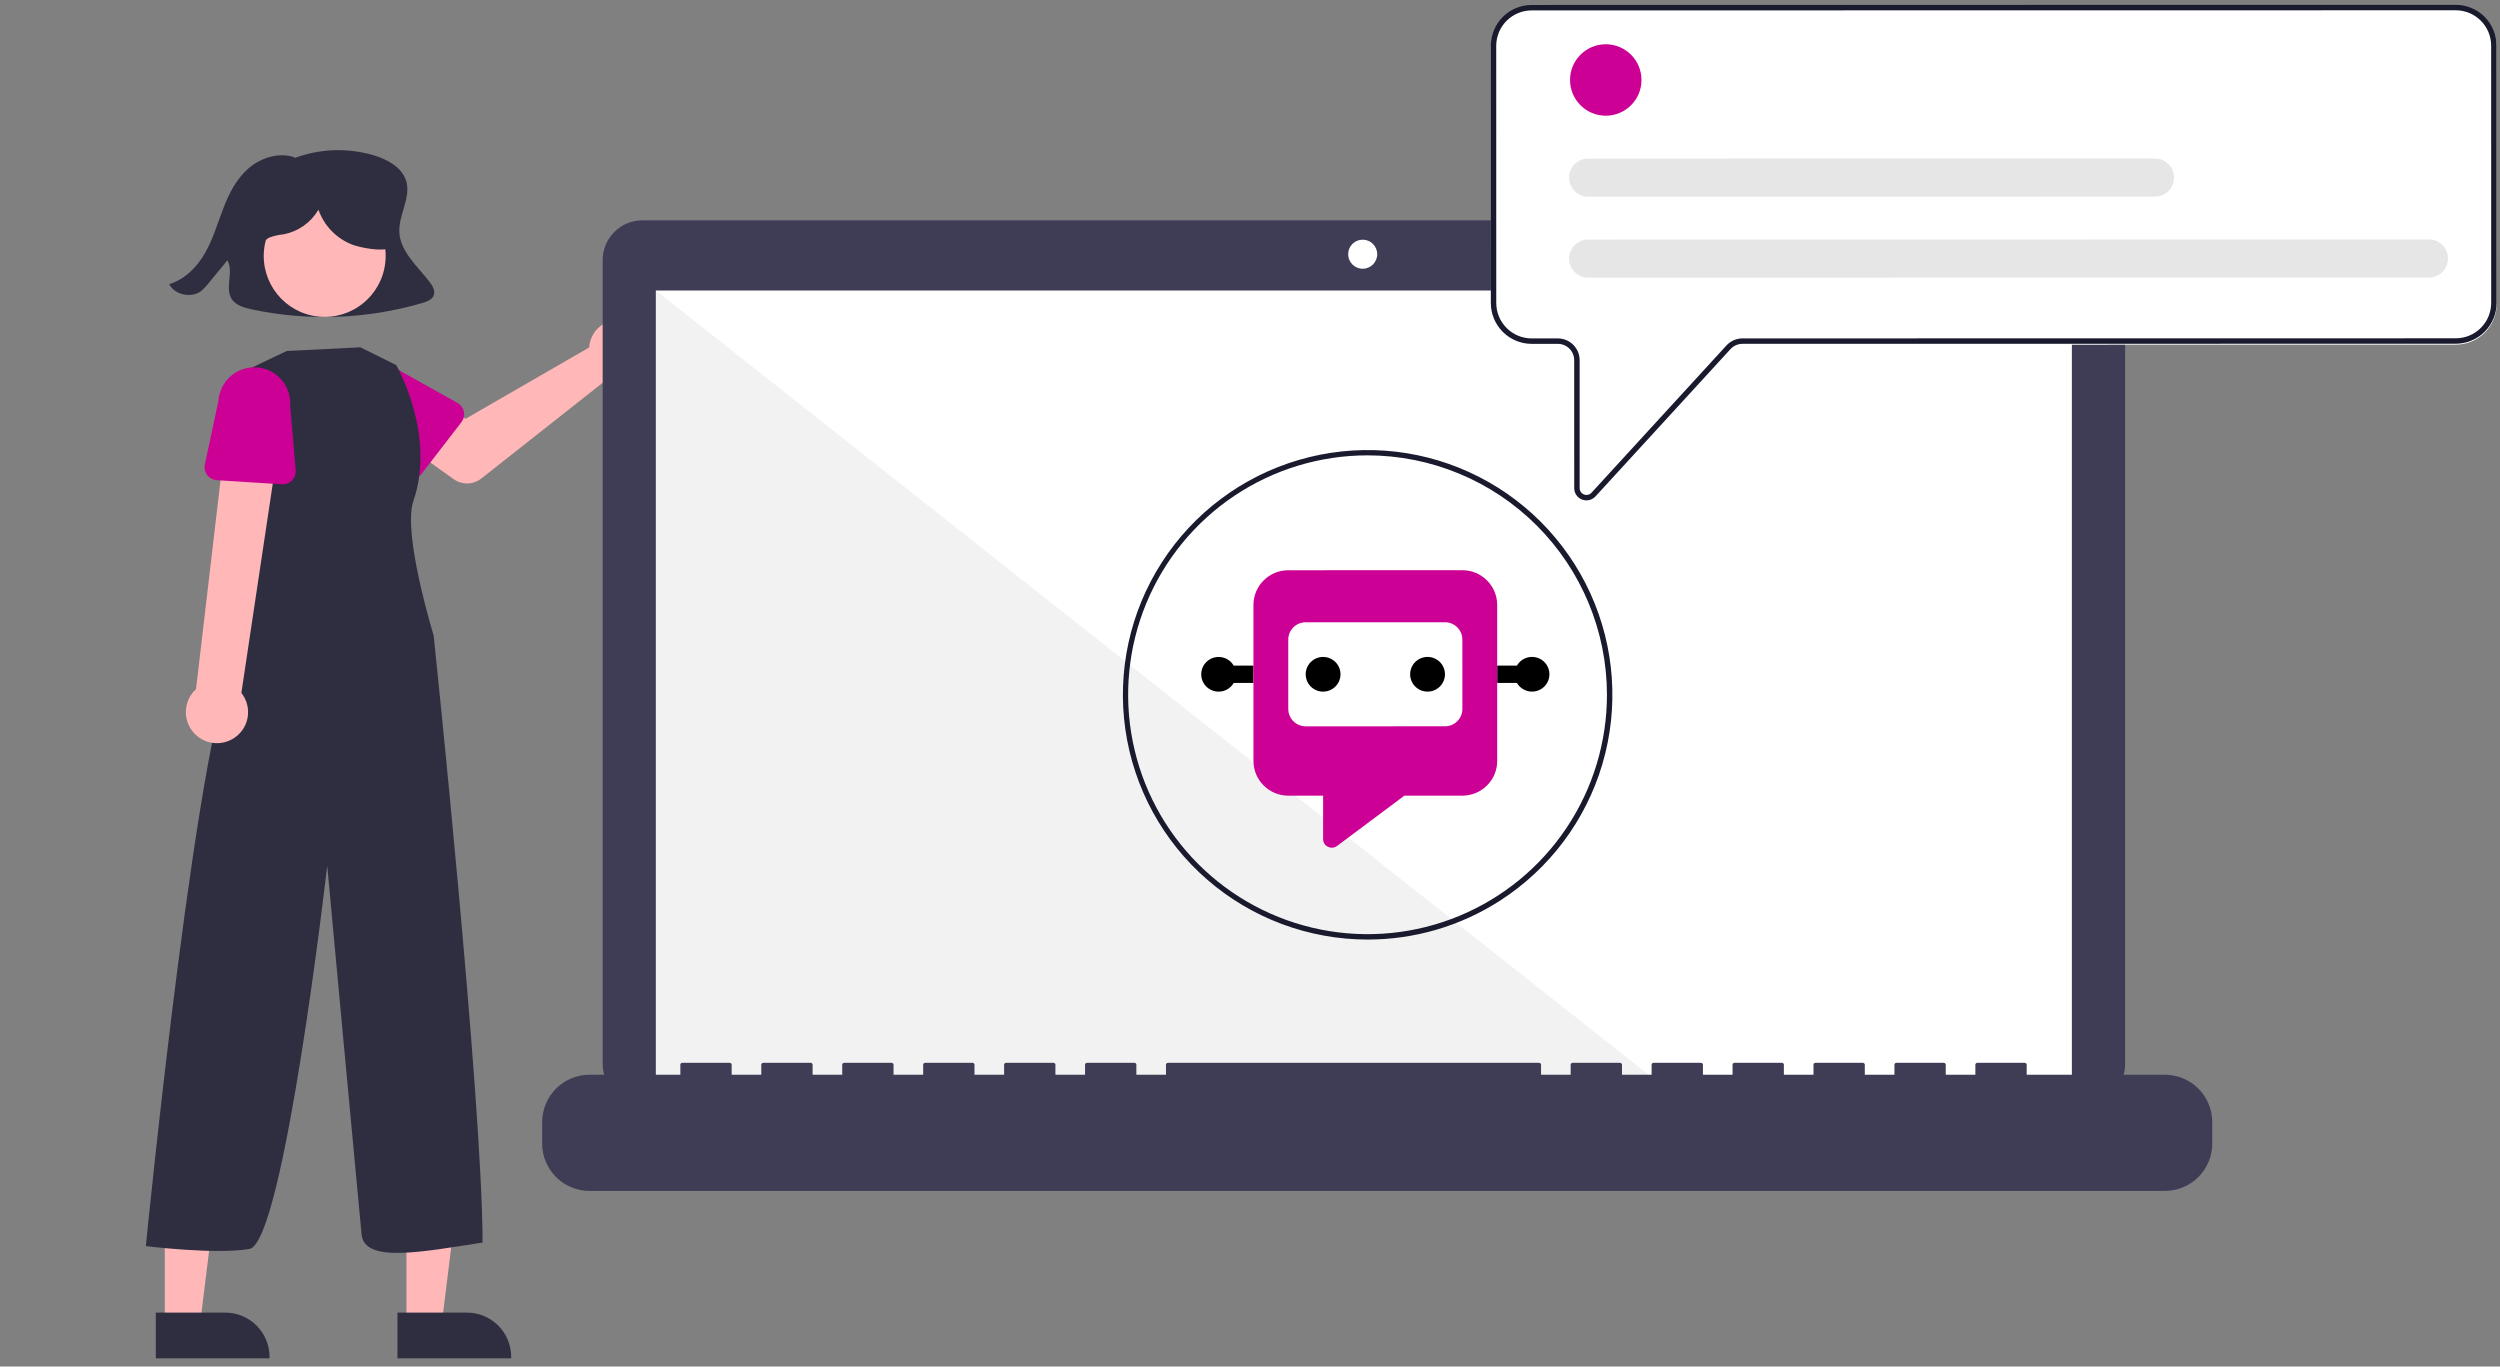 <svg width="869" height="475" viewBox="0 0 869 475" fill="none" xmlns="http://www.w3.org/2000/svg">
<rect x="0" y="0" width="869" height="475" fill="#808080" stroke="none"/>
<path d="M149.301 97.96C145.111 92.531 139.19 87.508 138.815 80.809C138.471 74.664 143.052 68.564 141.12 62.685C139.634 58.166 134.733 55.438 129.943 53.994C120.774 51.269 110.961 51.647 102.028 55.069L102.513 54.727C97.061 52.785 90.688 54.79 86.398 58.503C82.108 62.217 79.559 67.364 77.581 72.522C75.602 77.68 74.07 83.027 71.321 87.863C68.572 92.699 64.363 97.097 58.811 98.768C60.669 102.476 66.481 103.748 69.889 101.193C70.76 100.486 71.542 99.677 72.22 98.783C74.493 96.019 76.766 93.255 79.039 90.491C81.378 94.651 77.884 100.392 80.759 104.243C82.241 106.229 84.949 106.983 87.463 107.524C107.117 111.718 127.505 110.962 146.795 105.324C148.345 104.867 150.055 104.238 150.698 102.834C151.441 101.214 150.402 99.388 149.301 97.96Z" fill="#2F2E41"/>
<path d="M205.028 119.147C204.906 119.687 204.826 120.235 204.789 120.787L161.832 145.569L151.39 139.558L140.259 154.131L157.709 166.568C159.119 167.573 160.817 168.093 162.547 168.051C164.278 168.009 165.948 167.407 167.307 166.334L211.604 131.389C213.603 132.129 215.78 132.242 217.845 131.715C219.911 131.187 221.767 130.044 223.166 128.436C224.566 126.828 225.442 124.832 225.68 122.714C225.917 120.595 225.504 118.455 224.495 116.577C223.487 114.699 221.93 113.173 220.033 112.201C218.135 111.229 215.987 110.858 213.874 111.137C211.761 111.416 209.782 112.332 208.202 113.763C206.622 115.194 205.515 117.072 205.028 119.147Z" fill="#FFB7B7"/>
<path d="M160.395 146.743L146.512 164.737C146.117 165.249 145.616 165.67 145.044 165.971C144.471 166.272 143.841 166.446 143.195 166.481C142.549 166.517 141.904 166.413 141.302 166.176C140.7 165.939 140.156 165.576 139.708 165.11L123.99 148.789C121.379 146.754 119.681 143.766 119.27 140.481C118.86 137.196 119.769 133.882 121.799 131.267C123.829 128.651 126.814 126.949 130.098 126.532C133.383 126.115 136.698 127.019 139.317 129.044L159.03 140.067C159.594 140.383 160.084 140.817 160.466 141.339C160.847 141.861 161.112 142.459 161.241 143.093C161.371 143.726 161.363 144.38 161.217 145.01C161.071 145.64 160.79 146.231 160.395 146.743Z" fill="#CC0094"/>
<path d="M141.288 460.267L153.548 460.266L159.38 412.978L141.286 412.979L141.288 460.267Z" fill="#FFB7B7"/>
<path d="M138.16 456.264L162.305 456.263H162.306C166.386 456.263 170.3 457.884 173.185 460.77C176.071 463.655 177.692 467.569 177.692 471.649V472.149L138.161 472.151L138.16 456.264Z" fill="#2F2E41"/>
<path d="M57.288 460.267L69.548 460.266L75.38 412.978L57.286 412.979L57.288 460.267Z" fill="#FFB7B7"/>
<path d="M54.16 456.264L78.305 456.263H78.305C82.386 456.263 86.3 457.884 89.185 460.77C92.07 463.655 93.692 467.569 93.692 471.649V472.149L54.161 472.151L54.16 456.264Z" fill="#2F2E41"/>
<path d="M133.925 91.275C135.202 79.644 126.808 69.179 115.176 67.902C103.544 66.625 93.079 75.02 91.803 86.652C90.526 98.283 98.92 108.748 110.552 110.025C122.184 111.302 132.648 102.907 133.925 91.275Z" fill="#FFB7B7"/>
<path d="M125.261 120.727L137.744 126.91C137.744 126.91 151.69 151.147 143.69 174.147C139.806 185.314 150.744 220.91 150.744 220.91C150.744 220.91 167.69 382.147 167.744 431.91C146.69 435.147 126.69 439.147 125.69 429.147C124.69 419.147 113.744 300.91 113.744 300.91C113.744 300.91 98.69 432.147 86.69 434.147C74.69 436.147 50.69 433.147 50.69 433.147C50.69 433.147 69.743 240.91 82.743 228.91L84.743 218.91L84.69 129.147L99.668 122L125.261 120.727Z" fill="#2F2E41"/>
<path d="M80.608 256.997C81.99 256.249 83.19 255.208 84.126 253.947C85.061 252.685 85.708 251.234 86.022 249.695C86.336 248.156 86.308 246.567 85.942 245.04C85.575 243.513 84.878 242.085 83.9 240.856L98.416 144.094L79.45 143.184L68.134 239.545C66.179 241.326 64.945 243.761 64.666 246.391C64.387 249.02 65.082 251.66 66.62 253.812C68.158 255.963 70.431 257.475 73.009 258.062C75.587 258.649 78.291 258.27 80.608 256.997Z" fill="#FFB7B7"/>
<path d="M98.004 168.339L75.322 166.907C74.676 166.866 74.047 166.687 73.478 166.381C72.908 166.075 72.41 165.651 72.02 165.135C71.629 164.62 71.354 164.027 71.213 163.395C71.073 162.764 71.069 162.11 71.204 161.478L75.93 139.317C76.157 136.016 77.684 132.94 80.175 130.762C82.667 128.585 85.921 127.485 89.223 127.703C92.524 127.921 95.605 129.44 97.788 131.926C99.972 134.412 101.081 137.663 100.871 140.965L102.772 163.471C102.826 164.115 102.741 164.764 102.522 165.372C102.303 165.981 101.955 166.535 101.503 166.997C101.05 167.459 100.504 167.818 99.9 168.049C99.296 168.281 98.65 168.38 98.004 168.339Z" fill="#CC0094"/>
<path d="M724.886 76.584H223.292C219.631 76.584 216.119 78.039 213.53 80.628C210.941 83.217 209.486 86.728 209.486 90.39V369.869C209.486 373.53 210.941 377.042 213.53 379.631C216.119 382.22 219.631 383.675 223.292 383.675H724.886C728.548 383.675 732.059 382.22 734.648 379.631C737.237 377.042 738.692 373.53 738.692 369.869V90.39C738.692 86.728 737.237 83.217 734.648 80.628C732.059 78.039 728.548 76.584 724.886 76.584Z" fill="#3F3D56"/>
<path d="M720.182 100.983H227.996V378.627H720.182V100.983Z" fill="white"/>
<path d="M473.668 93.411C476.456 93.411 478.716 91.151 478.716 88.363C478.716 85.575 476.456 83.315 473.668 83.315C470.88 83.315 468.62 85.575 468.62 88.363C468.62 91.151 470.88 93.411 473.668 93.411Z" fill="white"/>
<path d="M579.425 378.627H227.996V100.983L579.425 378.627Z" fill="#F2F2F2"/>
<path d="M752.511 373.579H704.477V370.118C704.477 369.936 704.405 369.761 704.276 369.633C704.148 369.504 703.973 369.432 703.791 369.432H687.322C687.232 369.432 687.143 369.449 687.059 369.484C686.976 369.518 686.9 369.569 686.837 369.633C686.773 369.696 686.723 369.772 686.688 369.855C686.654 369.938 686.636 370.028 686.636 370.118V373.579H676.343V370.118C676.343 370.028 676.325 369.938 676.291 369.855C676.256 369.772 676.206 369.696 676.142 369.633C676.078 369.569 676.003 369.518 675.919 369.484C675.836 369.449 675.747 369.432 675.657 369.432H659.188C659.098 369.432 659.009 369.449 658.925 369.484C658.842 369.518 658.766 369.569 658.703 369.633C658.639 369.696 658.588 369.772 658.554 369.855C658.519 369.938 658.502 370.028 658.502 370.118V373.579H648.209V370.118C648.209 370.028 648.191 369.938 648.156 369.855C648.122 369.772 648.071 369.696 648.008 369.633C647.944 369.569 647.868 369.518 647.785 369.484C647.702 369.449 647.613 369.432 647.522 369.432H631.053C630.963 369.432 630.874 369.449 630.791 369.484C630.708 369.518 630.632 369.569 630.568 369.633C630.505 369.696 630.454 369.772 630.42 369.855C630.385 369.938 630.367 370.028 630.367 370.118V373.579H620.074V370.118C620.074 370.028 620.057 369.938 620.022 369.855C619.988 369.772 619.937 369.696 619.873 369.633C619.81 369.569 619.734 369.518 619.651 369.484C619.567 369.449 619.478 369.432 619.388 369.432H602.919C602.829 369.432 602.74 369.449 602.657 369.484C602.573 369.518 602.498 369.569 602.434 369.633C602.37 369.696 602.32 369.772 602.285 369.855C602.251 369.938 602.233 370.028 602.233 370.118V373.579H591.94V370.118C591.94 370.028 591.922 369.938 591.888 369.855C591.853 369.772 591.803 369.696 591.739 369.633C591.675 369.569 591.6 369.518 591.516 369.484C591.433 369.449 591.344 369.432 591.254 369.432H574.785C574.695 369.432 574.606 369.449 574.522 369.484C574.439 369.518 574.363 369.569 574.3 369.633C574.236 369.696 574.185 369.772 574.151 369.855C574.116 369.938 574.099 370.028 574.099 370.118V373.579H563.806V370.118C563.806 370.028 563.788 369.938 563.753 369.855C563.719 369.772 563.668 369.696 563.605 369.633C563.541 369.569 563.465 369.518 563.382 369.484C563.299 369.449 563.21 369.432 563.119 369.432H546.651C546.56 369.432 546.471 369.449 546.388 369.484C546.305 369.518 546.229 369.569 546.165 369.633C546.102 369.696 546.051 369.772 546.017 369.855C545.982 369.938 545.964 370.028 545.964 370.118V373.579H535.671V370.118C535.671 370.028 535.654 369.938 535.619 369.855C535.585 369.772 535.534 369.696 535.47 369.633C535.407 369.569 535.331 369.518 535.248 369.484C535.165 369.449 535.075 369.432 534.985 369.432H405.979C405.889 369.432 405.8 369.449 405.716 369.484C405.633 369.518 405.558 369.569 405.494 369.633C405.43 369.696 405.38 369.772 405.345 369.855C405.311 369.938 405.293 370.028 405.293 370.118V373.579H395V370.118C395 370.028 394.982 369.938 394.948 369.855C394.913 369.772 394.863 369.696 394.799 369.633C394.735 369.569 394.659 369.518 394.576 369.484C394.493 369.449 394.404 369.432 394.314 369.432H377.845C377.755 369.432 377.665 369.449 377.582 369.484C377.499 369.518 377.423 369.569 377.36 369.633C377.296 369.696 377.245 369.772 377.211 369.855C377.176 369.938 377.159 370.028 377.159 370.118V373.579H366.866V370.118C366.866 370.028 366.848 369.938 366.813 369.855C366.779 369.772 366.728 369.696 366.665 369.633C366.601 369.569 366.525 369.518 366.442 369.484C366.359 369.449 366.269 369.432 366.179 369.432H349.71C349.62 369.432 349.531 369.449 349.448 369.484C349.365 369.518 349.289 369.569 349.225 369.633C349.161 369.696 349.111 369.772 349.076 369.855C349.042 369.938 349.024 370.028 349.024 370.118V373.579H338.731V370.118C338.731 370.028 338.713 369.938 338.679 369.855C338.644 369.772 338.594 369.696 338.53 369.633C338.466 369.569 338.391 369.518 338.308 369.484C338.224 369.449 338.135 369.432 338.045 369.432H321.576C321.486 369.432 321.397 369.449 321.314 369.484C321.23 369.518 321.155 369.569 321.091 369.633C321.027 369.696 320.977 369.772 320.942 369.855C320.908 369.938 320.89 370.028 320.89 370.118V373.579H310.597V370.118C310.597 370.028 310.579 369.938 310.545 369.855C310.51 369.772 310.46 369.696 310.396 369.633C310.332 369.569 310.257 369.518 310.173 369.484C310.09 369.449 310.001 369.432 309.911 369.432H293.442C293.352 369.432 293.262 369.449 293.179 369.484C293.096 369.518 293.02 369.569 292.957 369.633C292.893 369.696 292.842 369.772 292.808 369.855C292.773 369.938 292.756 370.028 292.756 370.118V373.579H282.462V370.118C282.462 370.028 282.445 369.938 282.41 369.855C282.376 369.772 282.325 369.696 282.262 369.633C282.198 369.569 282.122 369.518 282.039 369.484C281.956 369.449 281.866 369.432 281.776 369.432H265.307C265.125 369.432 264.951 369.504 264.822 369.633C264.694 369.761 264.621 369.936 264.621 370.118V373.579H254.328V370.118C254.328 370.028 254.311 369.938 254.276 369.855C254.242 369.772 254.191 369.696 254.127 369.633C254.064 369.569 253.988 369.518 253.905 369.484C253.821 369.449 253.732 369.432 253.642 369.432H237.173C236.991 369.432 236.817 369.504 236.688 369.633C236.559 369.761 236.487 369.936 236.487 370.118V373.579H204.922C202.759 373.579 200.617 374.005 198.619 374.832C196.621 375.66 194.806 376.873 193.276 378.402C191.747 379.932 190.534 381.747 189.706 383.745C188.879 385.743 188.453 387.885 188.453 390.048V397.494C188.453 401.862 190.188 406.051 193.276 409.14C196.365 412.228 200.554 413.963 204.922 413.963H752.511C756.879 413.963 761.068 412.228 764.157 409.14C767.245 406.051 768.98 401.862 768.98 397.494V390.048C768.98 387.885 768.554 385.743 767.727 383.745C766.899 381.747 765.686 379.932 764.157 378.402C762.627 376.873 760.812 375.66 758.814 374.832C756.816 374.005 754.674 373.579 752.511 373.579Z" fill="#3F3D56"/>
<path d="M135.07 75.19C134.245 71.445 131.563 68.342 128.474 66.069C123.381 62.323 117.136 60.481 110.825 60.865C104.514 61.249 98.538 63.834 93.937 68.169C91.366 70.44 89.512 73.411 88.603 76.719C88.169 78.372 88.146 80.106 88.535 81.77C88.925 83.434 89.715 84.978 90.838 86.267L91.261 86.532C90.877 84.904 92.142 83.277 93.652 82.559C95.224 81.982 96.864 81.615 98.531 81.465C101.053 80.988 103.444 79.976 105.541 78.496C107.638 77.016 109.393 75.103 110.688 72.887C111.647 75.615 113.179 78.106 115.181 80.192C117.183 82.279 119.609 83.912 122.295 84.983C125.095 86.078 132.787 87.584 135.453 86.194C138.854 84.421 135.896 78.936 135.07 75.19Z" fill="#2F2E41"/>
<path d="M549.946 173.961C549.145 173.653 548.456 173.109 547.971 172.4C547.486 171.692 547.228 170.852 547.232 169.994L547.226 125.521C547.224 124.016 546.625 122.573 545.56 121.508C544.496 120.444 543.052 119.845 541.547 119.844L532.44 119.845C528.677 119.841 525.07 118.345 522.409 115.685C519.748 113.025 518.251 109.418 518.246 105.655L518.234 16.24C518.237 12.478 519.733 8.87 522.394 6.209C525.054 3.548 528.661 2.051 532.424 2.046L853.655 2.002C857.417 2.006 861.025 3.502 863.686 6.162C866.347 8.822 867.844 12.43 867.849 16.192L867.861 105.607C867.857 109.369 866.361 112.977 863.701 115.638C861.041 118.299 857.434 119.796 853.671 119.801L605.726 119.835C604.939 119.836 604.161 120 603.441 120.317C602.72 120.634 602.074 121.097 601.541 121.677L554.628 172.87C554.231 173.305 553.749 173.653 553.21 173.892C552.672 174.13 552.09 174.254 551.501 174.255C550.969 174.254 550.442 174.155 549.946 173.961Z" fill="white"/>
<path d="M549.913 173.642C549.111 173.334 548.422 172.79 547.937 172.081C547.452 171.373 547.195 170.533 547.198 169.675L547.192 125.202C547.19 123.697 546.591 122.253 545.527 121.189C544.462 120.125 543.019 119.526 541.513 119.525L532.407 119.526C528.644 119.522 525.036 118.026 522.375 115.366C519.714 112.706 518.217 109.098 518.212 105.336L518.2 15.921C518.204 12.159 519.7 8.551 522.36 5.89C525.02 3.229 528.628 1.732 532.39 1.727L853.621 1.683C857.384 1.687 860.991 3.183 863.652 5.843C866.313 8.503 867.81 12.11 867.815 15.873L867.828 105.288C867.824 109.05 866.328 112.658 863.667 115.319C861.007 117.98 857.4 119.477 853.637 119.482L605.693 119.516C604.906 119.517 604.127 119.681 603.407 119.998C602.687 120.315 602.04 120.778 601.508 121.358L554.594 172.55C554.198 172.986 553.715 173.334 553.177 173.573C552.639 173.811 552.056 173.935 551.468 173.936C550.935 173.935 550.408 173.835 549.913 173.642ZM532.391 3.618C529.129 3.622 526.003 4.92 523.697 7.226C521.391 9.533 520.094 12.66 520.091 15.921L520.103 105.336C520.108 108.597 521.405 111.723 523.712 114.029C526.018 116.335 529.145 117.632 532.406 117.635L541.513 117.634C543.52 117.636 545.444 118.434 546.863 119.852C548.282 121.271 549.081 123.195 549.083 125.202L549.089 169.674C549.089 170.151 549.233 170.617 549.503 171.01C549.772 171.404 550.154 171.707 550.598 171.879C551.042 172.052 551.529 172.087 551.993 171.978C552.457 171.87 552.878 171.624 553.2 171.273L600.114 120.08C600.823 119.307 601.685 118.69 602.646 118.268C603.606 117.845 604.643 117.626 605.693 117.625L853.637 117.591C856.898 117.587 860.025 116.289 862.331 113.982C864.636 111.676 865.933 108.549 865.936 105.288L865.924 15.873C865.92 12.612 864.622 9.486 862.316 7.18C860.01 4.874 856.883 3.577 853.621 3.574L532.391 3.618Z" fill="#1A1A2E"/>
<path d="M475.378 326.59C454.909 326.587 435.128 319.203 419.662 305.794C404.197 292.385 394.084 273.85 391.18 253.588C388.275 233.326 392.774 212.696 403.85 195.482C414.926 178.269 431.836 165.625 451.48 159.872C471.124 154.118 492.184 155.64 510.796 164.158C529.409 172.676 544.326 187.62 552.812 206.247C561.298 224.874 562.783 245.936 556.996 265.57C551.208 285.204 538.536 302.093 521.303 313.139C507.599 321.929 491.659 326.598 475.378 326.59ZM475.355 158.28C458.896 158.281 442.806 163.163 429.121 172.308C415.436 181.453 404.771 194.451 398.473 209.659C392.176 224.866 390.53 241.599 393.742 257.742C396.955 273.884 404.883 288.712 416.523 300.349C428.164 311.986 442.993 319.91 459.137 323.118C475.281 326.327 492.013 324.676 507.219 318.374C522.424 312.073 535.42 301.403 544.561 287.716C553.703 274.029 558.58 257.938 558.576 241.478C558.548 219.417 549.771 198.268 534.169 182.671C518.567 167.074 497.416 158.302 475.355 158.28Z" fill="#1A1A2E"/>
<path d="M558.167 40.221C565.026 40.22 570.585 34.66 570.584 27.801C570.583 20.942 565.022 15.383 558.164 15.384C551.305 15.385 545.746 20.945 545.747 27.804C545.748 34.663 551.309 40.222 558.167 40.221Z" fill="#CC0094"/>
<path d="M844.298 96.48L552.044 96.52C551.173 96.522 550.311 96.351 549.507 96.019C548.702 95.686 547.971 95.199 547.355 94.584C546.739 93.969 546.25 93.238 545.917 92.434C545.583 91.63 545.412 90.768 545.412 89.898C545.411 89.028 545.583 88.166 545.916 87.361C546.249 86.557 546.738 85.827 547.354 85.212C547.969 84.596 548.7 84.109 549.505 83.776C550.309 83.444 551.171 83.273 552.042 83.274L844.296 83.234C846.052 83.233 847.737 83.931 848.979 85.173C850.222 86.415 850.92 88.099 850.92 89.856C850.92 91.612 850.223 93.297 848.981 94.54C847.739 95.782 846.054 96.48 844.298 96.48Z" fill="#E6E6E6"/>
<path d="M749.084 68.344L552.04 68.371C551.169 68.372 550.307 68.202 549.503 67.87C548.698 67.537 547.967 67.05 547.351 66.435C546.735 65.82 546.246 65.089 545.913 64.285C545.58 63.481 545.408 62.619 545.408 61.749C545.408 60.878 545.579 60.016 545.912 59.212C546.246 58.408 546.734 57.678 547.35 57.062C547.966 56.447 548.697 55.959 549.501 55.627C550.305 55.294 551.168 55.124 552.038 55.125L749.082 55.097C750.837 55.099 752.52 55.798 753.76 57.039C755.001 58.281 755.698 59.965 755.698 61.72C755.698 63.475 755.002 65.159 753.762 66.401C752.521 67.643 750.839 68.342 749.084 68.344Z" fill="#E6E6E6"/>
<g clip-path="url(#clip0_1338_483)">
<path d="M428.837 237.399C427.798 239.208 425.831 240.414 423.599 240.414C420.252 240.414 417.547 237.721 417.547 234.387C417.547 231.053 420.251 228.359 423.598 228.358C425.829 228.358 427.796 229.563 428.837 231.371L435.701 231.37L435.702 237.398L428.837 237.399ZM453.857 234.382C453.856 232.783 454.494 231.25 455.628 230.119C456.763 228.989 458.302 228.353 459.907 228.353C461.512 228.353 463.052 228.988 464.187 230.118C465.322 231.248 465.96 232.781 465.96 234.38C465.96 235.979 465.323 237.512 464.188 238.643C463.053 239.773 461.514 240.409 459.909 240.409C458.304 240.409 456.765 239.774 455.63 238.644C454.495 237.514 453.857 235.981 453.857 234.382ZM496.217 228.348C497.822 228.348 499.361 228.983 500.496 230.113C501.631 231.243 502.269 232.776 502.269 234.375C502.269 235.974 501.632 237.507 500.497 238.638C499.363 239.768 497.823 240.404 496.219 240.404C494.614 240.404 493.074 239.769 491.939 238.639C490.804 237.509 490.166 235.976 490.166 234.377C490.166 232.778 490.803 231.245 491.938 230.114C493.073 228.984 494.612 228.348 496.217 228.348ZM538.579 234.37C538.579 237.704 535.875 240.399 532.528 240.399C530.297 240.399 528.33 239.194 527.289 237.386L520.424 237.387L520.424 231.359L527.288 231.358C528.328 229.549 530.295 228.343 532.526 228.343C535.874 228.343 538.578 231.036 538.579 234.37Z" fill="black"/>
<path d="M435.698 210.273C435.698 203.623 441.124 198.216 447.8 198.215L508.316 198.207C514.992 198.206 520.42 203.611 520.421 210.261L520.428 264.513C520.429 271.162 515.002 276.569 508.327 276.57L488.148 276.573L464.758 294.057C463.85 294.735 462.621 294.849 461.581 294.34C460.54 293.832 459.916 292.796 459.916 291.647L459.914 276.577L447.811 276.578C441.135 276.579 435.707 271.174 435.706 264.524L435.698 210.273ZM453.854 216.298C450.507 216.299 447.803 218.993 447.803 222.327L447.807 246.439C447.807 249.773 450.512 252.466 453.859 252.466L502.272 252.459C505.619 252.459 508.323 249.765 508.323 246.43L508.319 222.319C508.319 218.984 505.614 216.291 502.267 216.291L453.854 216.298Z" fill="#CC0094"/>
</g>
<defs>
<clipPath id="clip0_1338_483">
<rect width="121.032" height="96.447" fill="white" transform="translate(417.542 198.219)"/>
</clipPath>
</defs>
</svg>

